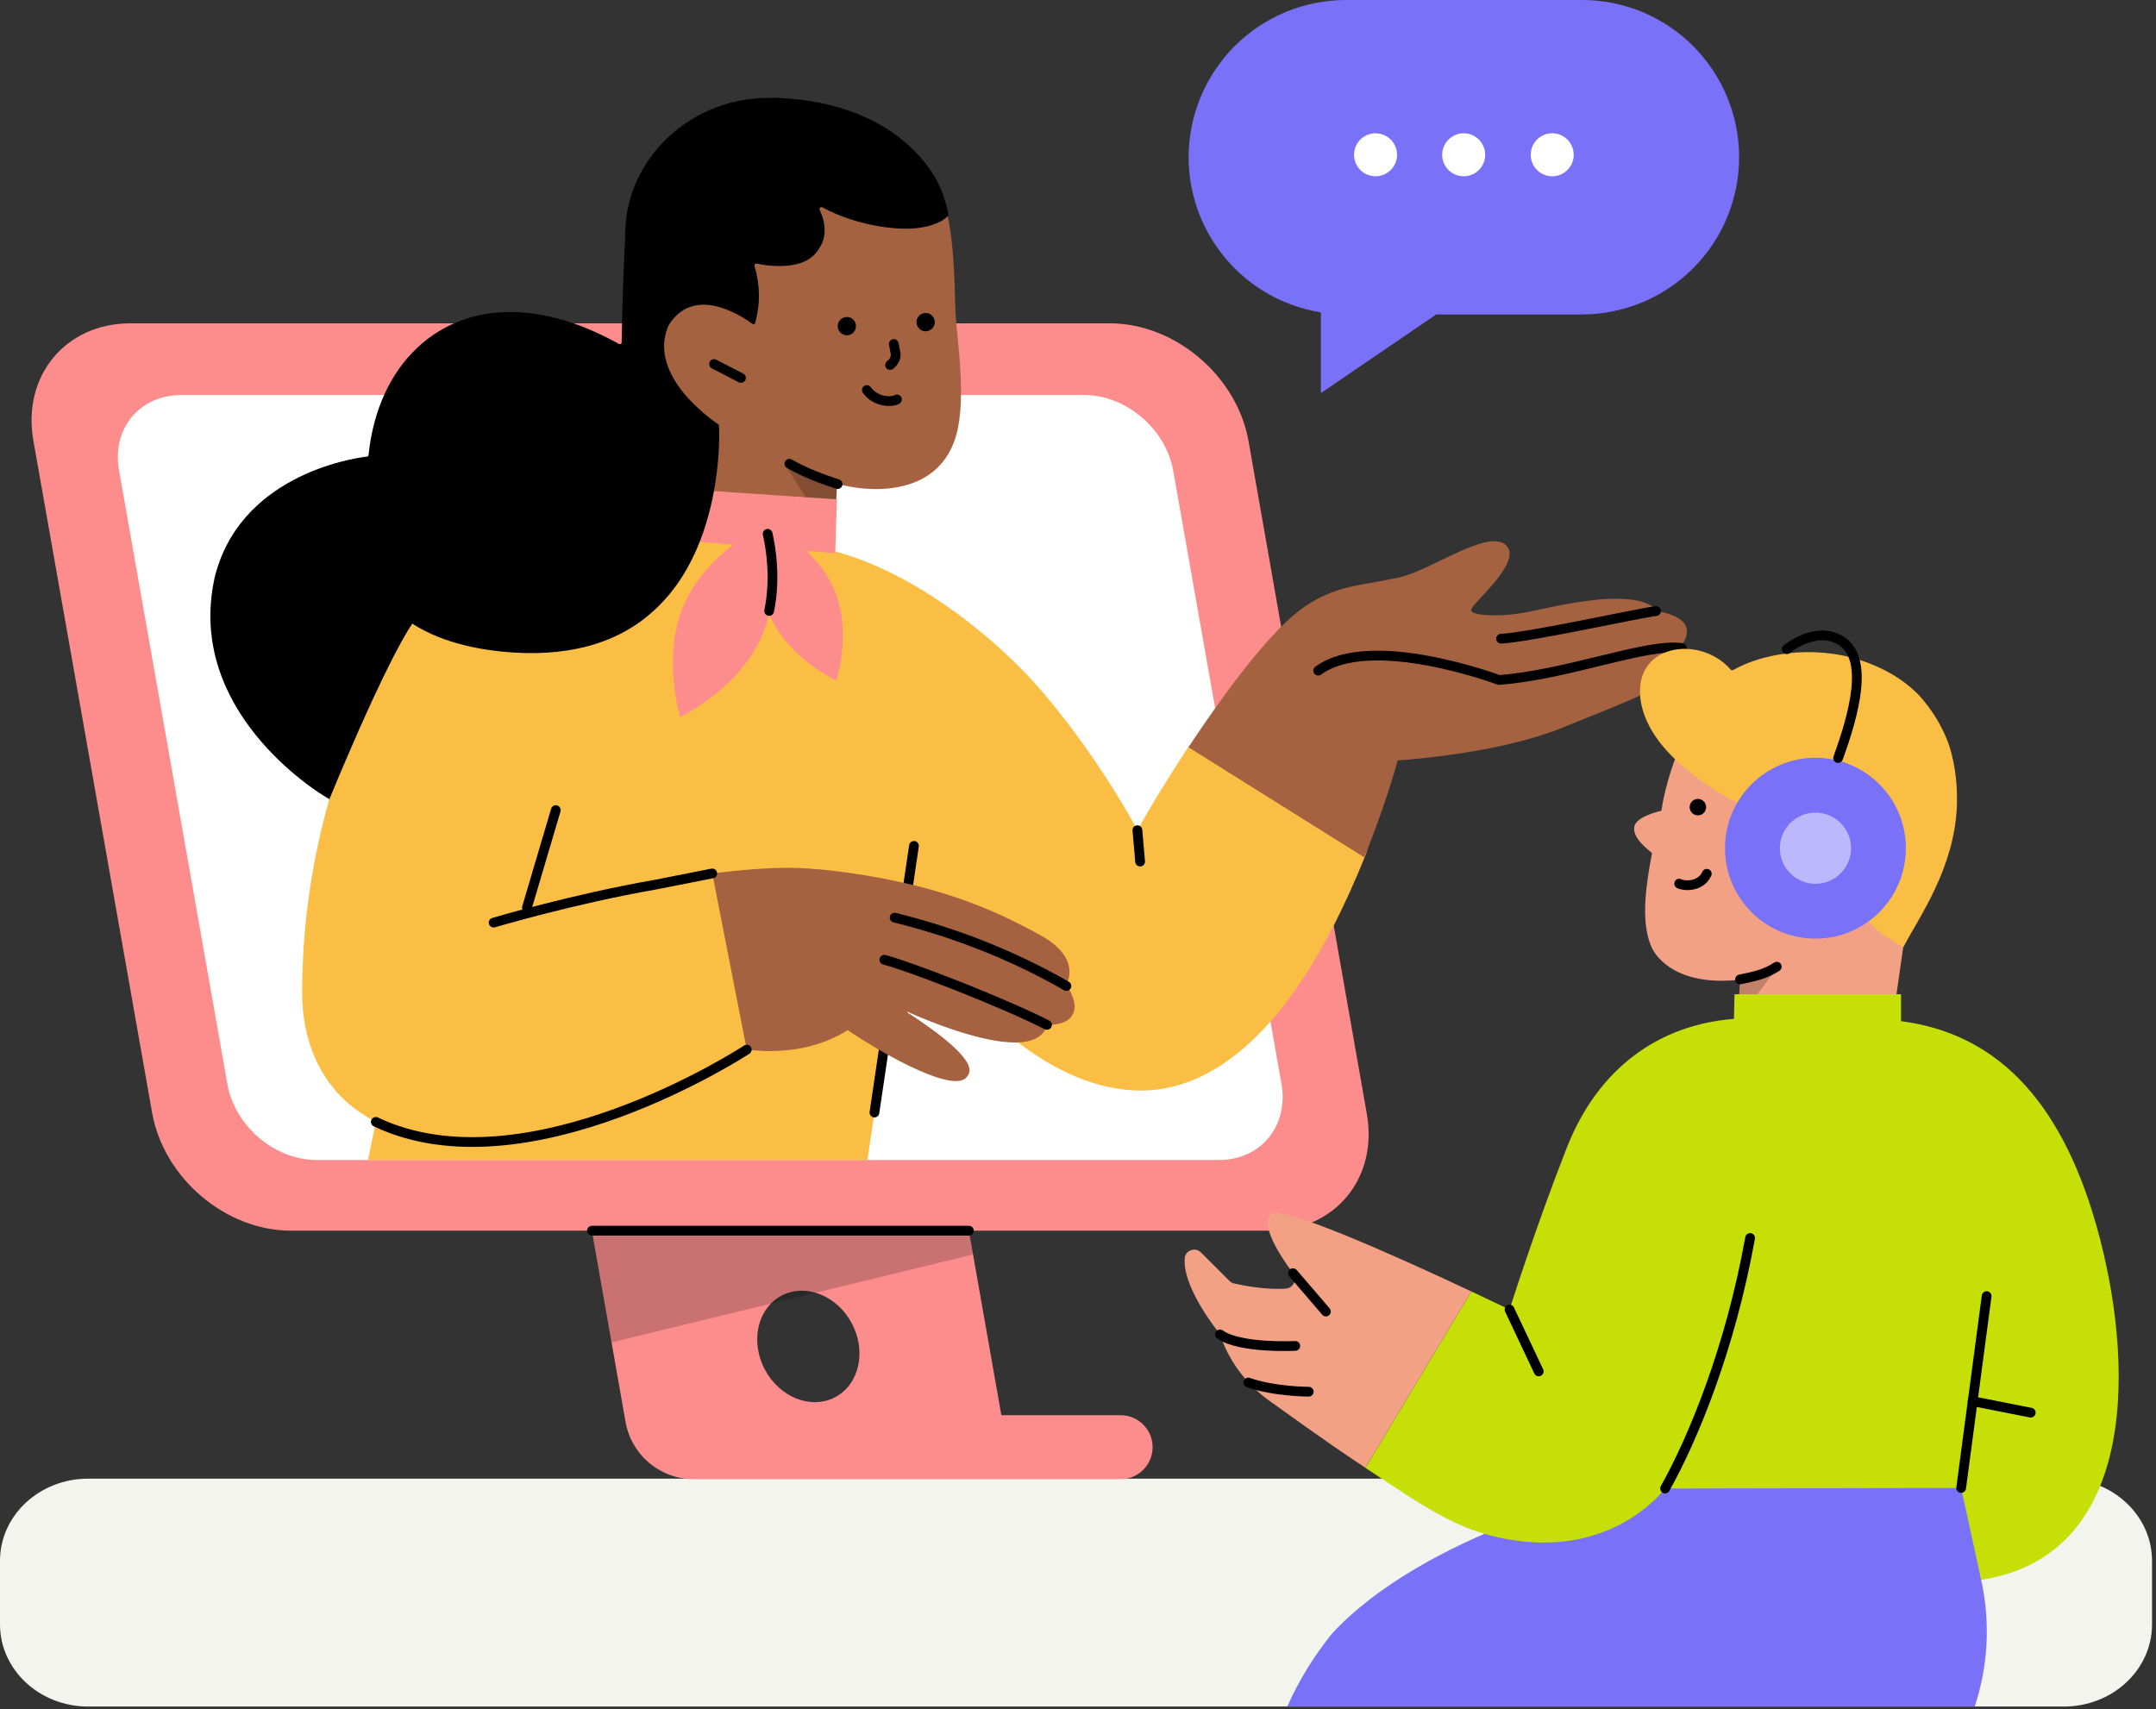 <svg width="478" height="379" viewBox="0 0 478 379" fill="none" xmlns="http://www.w3.org/2000/svg">
<rect x="0" y="0" width="478" height="379" fill="#333333" stroke="none"/>
<g clip-path="url(#clip0_24_139)">
<path d="M477.12 346.099V360.195C477.12 370.261 468.371 378.416 457.575 378.416H19.545C8.749 378.416 0 370.254 0 360.195V346.099C0 336.033 8.749 327.879 19.545 327.879H457.575C468.371 327.879 477.12 336.04 477.12 346.099Z" fill="#F4F4EF"/>
<path d="M248.44 313.805H222.008L213.781 267.118H130.205L138.691 315.311C139.989 322.649 146.365 328 153.818 328H248.447C252.363 328 255.541 324.822 255.541 320.906C255.541 316.99 252.363 313.812 248.447 313.812L248.44 313.805ZM173.249 287.316C178.578 284.498 185.564 287.237 188.856 293.449C192.149 299.661 190.499 306.984 185.177 309.81C179.847 312.629 172.861 309.889 169.569 303.677C166.277 297.466 167.927 290.142 173.249 287.316Z" fill="#FD8D8D"/>
<path opacity="0.2" d="M135.571 297.659L130.205 267.125H213.781L215.739 278.164L135.571 297.666V297.659Z" fill="black"/>
<path d="M281.563 272.892H64.475C50.029 272.892 36.315 261.236 33.733 246.791L7.416 97.8C4.834 83.354 14.539 71.699 28.877 71.699H246.065C260.511 71.699 274.24 83.354 276.807 97.8L303.016 246.898C305.598 261.236 295.994 272.892 281.556 272.892H281.563Z" fill="#FD8D8D"/>
<path d="M270.316 257.213H70.149C60.86 257.213 52.095 249.689 50.438 240.5L26.395 104.306C24.746 95.024 30.936 87.594 40.224 87.594H240.385C249.673 87.594 258.438 95.132 260.095 104.306L284.138 240.5C285.687 249.689 279.49 257.213 270.316 257.213Z" fill="white"/>
<path d="M214.814 272.892H131.238" stroke="black" stroke-width="2.16" stroke-linecap="round" stroke-linejoin="round"/>
<path d="M303.088 188.635L302.758 189.582C285.135 233.651 265.353 242.301 251.868 241.806L251.316 241.777C241.339 241.261 231.032 236.283 220.682 226.973C212.017 219.14 204.729 209.68 200.361 202.952L192.314 257.213H81.589L83.318 248.771C81.109 247.609 79.072 246.253 77.243 244.704C70.507 238.829 66.986 230.265 66.986 220.015C66.986 188.391 77.042 157.628 91.416 138.29C100.819 125.623 115.71 117.848 131.525 117.848L176.225 120.014C177.258 120.265 178.363 120.652 179.518 121.147C199.293 123.873 220.689 140.93 231.699 154.106C244.107 168.86 251.861 183.463 252.169 184.095C253.611 181.419 257.75 174.297 263.617 165.41L263.839 165.152L303.088 188.635Z" fill="#FBBE44"/>
<path d="M302.464 190.105L302.536 189.976C305.211 183.255 307.93 175.717 309.873 168.616H310.017C315.447 168.221 334.189 166.514 347.085 161.078L353.397 158.524C362.923 154.687 371.946 151.115 373.481 146.668C373.882 145.384 373.746 144.071 372.986 142.873C374.248 141.023 374.112 139.638 373.746 138.799C373.014 137.185 370.741 136.038 367.269 135.521C366.387 133.958 363.762 133.011 359.939 132.81C357.751 132.695 355.348 132.774 352.795 133.126C348.721 133.606 345.536 134.259 342.76 134.869L342.208 134.976C337.632 135.98 334.304 136.633 329.799 136.396C328.02 136.303 326.12 135.995 326.198 135.285C325.79 134.402 334.296 127.502 334.669 123.141C334.777 122.324 334.54 121.621 334.017 121.047C333.5 120.408 332.625 120.086 331.528 120.028C328.659 119.878 324.441 121.857 320.016 123.966L319.664 124.153C316.221 125.824 312.635 127.567 309.723 128.169L308.482 128.384C307.162 128.664 305.914 128.865 304.745 129.087L304.53 129.145C298.863 130.084 293.47 131.038 287.38 135.937C281.513 140.707 273.386 150.785 263.567 165.568L263.495 165.697L302.486 190.127L302.464 190.105Z" fill="#A46241"/>
<path d="M292.25 148.712C303.935 140.133 332.331 150.777 332.331 150.777C347.537 149.644 365.046 142.593 372.871 143.684" stroke="black" stroke-width="2.16" stroke-linecap="round" stroke-linejoin="round"/>
<path d="M332.797 141.625C339.396 141.274 363.396 135.93 367.162 135.5" stroke="black" stroke-width="2.16" stroke-linecap="round" stroke-linejoin="round"/>
<path d="M252.772 191.045L252.169 184.087" stroke="black" stroke-width="2.16" stroke-linecap="round" stroke-linejoin="round"/>
<path d="M137.959 115.581C137.959 115.581 138.26 97.083 138.289 91.646C138.411 73.851 138.31 59.57 138.604 51.995C139.221 35.735 153.538 25.091 170.552 25.227C171.735 25.177 172.538 26.87 173.708 26.949C188.376 27.917 200.232 28.756 206.601 38.54C210.697 44.837 211.386 55.288 211.672 63.881C211.751 67.682 211.895 71.426 212.246 74.001C213.58 87.507 213.867 97.147 208.502 103.022C202.778 109.449 192.385 109.155 185.578 107.268L185.069 117.905L137.952 115.581H137.959Z" fill="#A46241"/>
<path opacity="0.2" d="M174.367 103.581L184.165 118.888C184.459 119.361 184.99 119.203 185.026 118.68L185.564 107.519C185.578 107.261 185.521 107.189 185.263 107.11C184.043 106.759 180.256 105.54 175.135 102.835C174.633 102.541 174.066 103.094 174.36 103.574L174.367 103.581Z" fill="black"/>
<path d="M158.322 80.722L164.276 83.806" stroke="black" stroke-width="2.16" stroke-linecap="round" stroke-linejoin="round"/>
<path d="M175.006 102.835C178.664 104.908 182.379 106.271 185.707 107.34" stroke="black" stroke-width="2.16" stroke-linecap="round" stroke-linejoin="round"/>
<path d="M197.334 80.937L197.614 80.694C198.374 80.019 198.769 78.994 198.503 78.061L198.166 76.275" stroke="black" stroke-width="2.16" stroke-linecap="round" stroke-linejoin="round"/>
<path d="M192.192 86.489C194.107 89.171 197.707 89.272 198.862 88.569" stroke="black" stroke-width="2.16" stroke-linecap="round" stroke-linejoin="round"/>
<path d="M187.623 74.338C188.734 74.41 189.703 73.564 189.774 72.445C189.846 71.326 189 70.365 187.888 70.293C186.776 70.221 185.801 71.068 185.729 72.18C185.657 73.291 186.511 74.267 187.623 74.338Z" fill="black"/>
<path d="M205.088 73.456C206.207 73.528 207.175 72.681 207.247 71.57C207.319 70.458 206.472 69.482 205.353 69.411C204.234 69.339 203.273 70.192 203.202 71.304C203.13 72.416 203.976 73.384 205.088 73.456Z" fill="black"/>
<path d="M185.413 150.9C185.413 150.9 174.898 146.065 170.717 136.597C166.47 127.122 169.992 116.406 169.992 116.277L170.128 116.141L170.258 116.277C170.394 116.406 180.644 120.982 184.832 130.45C189.079 139.925 185.421 150.9 185.421 150.9H185.413Z" fill="#FD8D8D"/>
<path d="M150.791 158.997C150.791 158.997 146.609 145.47 151.702 133.907C156.924 122.216 169.469 116.464 169.605 116.334L169.734 116.205L169.87 116.334C169.87 116.471 173.923 129.733 168.823 141.288C163.601 152.987 150.798 158.997 150.798 158.997H150.791Z" fill="#FD8D8D"/>
<path d="M185.184 122.661L136.776 118.644V118.515C136.919 116.435 137.206 112.067 137.321 108.466L137.385 107.49L185.55 110.733L185.184 122.661Z" fill="#FD8D8D"/>
<path d="M170.193 118.364C170.903 121.499 172.022 128.291 170.523 135.478" stroke="black" stroke-width="2.16" stroke-linecap="round" stroke-linejoin="round"/>
<path d="M123.226 179.633L116.828 201.259" stroke="black" stroke-width="2.16" stroke-linecap="round" stroke-linejoin="round"/>
<path d="M202.635 187.566L193.87 246.698" stroke="black" stroke-width="2.16" stroke-linecap="round" stroke-linejoin="round"/>
<path d="M187.967 228.436H187.902C182.021 232.223 175.235 233.07 170.652 233.07C167.647 233.07 165.688 232.74 165.688 232.74H165.559L157.913 193.67C164.254 192.888 170.064 192.429 175.027 192.429C177.904 192.429 180.579 192.695 183.003 192.888C207.362 195.628 220.437 201.768 230.558 207.327C234.152 209.278 236.246 211.501 236.899 213.926C237.487 216.142 236.698 217.907 236.44 218.294V218.358C238.269 221.235 238.663 223.458 237.817 224.957C236.77 227.044 233.764 227.245 232.523 227.245H232.193C231.404 229.921 228.923 231.162 225.006 231.162C217.683 231.162 206.587 226.786 201.229 224.369C201.164 224.369 201.1 224.434 201.164 224.505C205.934 227.575 214.821 233.715 214.95 237.244C214.95 237.954 214.692 238.485 214.169 239.008C213.638 239.532 212.791 239.726 211.744 239.726C204.823 239.468 189.803 229.799 187.974 228.422L187.967 228.436Z" fill="#A46241"/>
<path d="M109.44 204.587C109.44 204.587 126.949 199.365 145.304 196.166L157.913 193.677" stroke="black" stroke-width="2.16" stroke-linecap="round" stroke-linejoin="round"/>
<path d="M198.346 203.482C211.608 206.753 224.483 211.774 236.433 218.638" stroke="black" stroke-width="2.16" stroke-linecap="round" stroke-linejoin="round"/>
<path d="M196.065 212.821C201.81 214.32 222.058 222.16 232.122 227.26" stroke="black" stroke-width="2.16" stroke-linecap="round" stroke-linejoin="round"/>
<path d="M47.49 128.478C52.791 105.654 77.666 101.659 81.359 101.25C81.56 101.207 81.697 101.078 81.711 100.885C83.755 80.851 97.233 68.062 115.415 69.26C122.394 69.719 129.567 72.022 137.213 76.261C137.529 76.419 137.873 76.239 137.823 75.909C137.937 67.209 138.461 55.273 138.619 50.956C139.236 34.566 153.653 21.512 170.652 21.713C171.843 21.655 172.947 21.727 174.116 21.806C188.785 22.774 200.383 28.649 206.738 38.425C207.405 39.25 208.488 41.681 208.488 41.681C208.488 41.681 209.786 44.773 210.267 47.498C210.324 47.627 210.252 47.757 210.173 47.879C209.686 48.438 207.598 50.26 202.527 50.654C198.052 51.013 189.487 49.865 182.351 45.985C181.97 45.755 181.547 46.193 181.727 46.53C183.104 49.435 183.233 52.519 181.841 54.714C180.651 56.866 178.255 59.391 171.219 58.932C170.042 58.853 169.074 58.724 167.783 58.444C167.46 58.358 167.18 58.666 167.288 58.996C168.565 63.465 168.572 67.324 167.446 71.57C167.36 71.893 167.023 72 166.779 71.792C164.34 69.992 153.617 62.934 148.087 72.395V72.459C143.704 83.297 157.533 92.916 159.226 94.078C159.348 94.149 159.405 94.286 159.398 94.415C159.613 97.112 159.958 120.767 145.964 134.445C138.189 142.178 127.286 145.585 113.601 144.681C107.604 144.286 98.452 142.88 91.423 138.29C91.236 138.154 91.566 138.104 91.423 138.29C88.898 141.919 83.002 153.051 73.032 177.209C72.946 177.467 73.29 177.352 73.032 177.209C69.496 175.272 41.415 157.333 47.505 128.478H47.49Z" fill="black"/>
<path d="M83.318 248.77C116.828 264.744 165.56 232.747 165.56 232.747" stroke="black" stroke-width="2.16" stroke-linecap="round" stroke-linejoin="round"/>
<path d="M350.702 4.22833e-05H298.39C289.147 0.007 280.284 3.687 273.74 10.216C267.211 16.76 263.531 25.623 263.524 34.865C263.524 43.156 266.481 51.16 271.858 57.467C277.22 63.767 284.665 67.948 292.841 69.266V87.171L318.414 69.731H350.702C359.945 69.724 368.815 66.044 375.351 59.508C381.895 52.978 385.568 44.115 385.575 34.858C385.575 30.284 384.673 25.745 382.926 21.521C381.179 17.29 378.602 13.445 375.373 10.202C372.13 6.959 368.278 4.396 364.054 2.635C359.816 0.895 355.277 -0.007 350.702 4.22833e-05Z" fill="#7A71F9"/>
<path d="M304.962 39.089C307.596 39.089 309.737 36.956 309.737 34.328C309.737 31.701 307.596 29.553 304.962 29.553C302.327 29.553 300.201 31.694 300.201 34.328C300.201 36.963 302.334 39.089 304.962 39.089Z" fill="white"/>
<path d="M324.514 39.089C327.148 39.089 329.275 36.956 329.275 34.328C329.275 31.701 327.141 29.553 324.514 29.553C321.886 29.553 319.739 31.694 319.739 34.328C319.739 36.963 321.879 39.089 324.514 39.089Z" fill="white"/>
<path d="M344.13 39.089C346.772 39.089 348.905 36.956 348.905 34.328C348.905 31.701 346.772 29.553 344.13 29.553C341.488 29.553 339.369 31.694 339.369 34.328C339.369 36.963 341.503 39.089 344.13 39.089Z" fill="white"/>
<path d="M362.329 183.319C362.715 181.171 367.44 179.969 368.228 179.811C368.285 179.811 368.35 179.761 368.364 179.639C368.615 177.649 372.108 157.41 384.501 151.045C390.515 147.552 399.006 146.005 410.016 149.549C428.487 155.477 432.095 167.598 431.458 179.131C430.735 192.662 425.581 203.222 421.965 209.973L419.953 224.027L385.174 228.945L385.775 217.233C372.559 218.736 367.211 212.887 365.937 209.515C363.718 203.802 365.021 195.769 366.238 189.319C366.252 189.204 366.195 189.082 366.095 189.011C365.321 188.345 361.906 185.832 362.329 183.326V183.319Z" fill="#F3A185"/>
<path d="M376.461 180.806C375.301 180.821 374.428 179.775 374.643 178.63C374.786 177.857 375.452 177.248 376.232 177.162C377.542 177.026 378.552 178.243 378.179 179.503C377.957 180.255 377.242 180.792 376.461 180.799V180.806Z" fill="black"/>
<path d="M421.965 209.973C421.965 209.973 414.026 206.422 410.432 198.977C410.246 198.547 410.346 198.024 410.74 197.709C413.653 195.683 424.772 187.121 417.892 178.229C410.747 168.965 399.815 179.847 397.237 182.675C396.908 183.054 396.364 183.176 395.899 183.019C392.534 181.744 379.282 176.318 370.82 167.812C367.312 164.34 364.684 160.302 363.825 155.835C361.541 142.726 376.891 140.6 383.699 148.475C383.807 148.604 384.029 148.69 384.222 148.59C390.293 145.096 401.511 142.87 412.358 146.349C417.741 148.11 421.872 150.645 424.951 153.659C424.951 153.659 429.712 158.233 432.16 165.357C433.656 170.053 434.021 174.879 433.835 179.181C433.119 192.712 425.595 203.222 421.987 209.973H421.965Z" fill="#FBBE44"/>
<path opacity="0.2" d="M385.783 217.175L385.353 225.888C385.339 226.003 385.46 226.017 385.518 225.96L394.08 214.491C394.152 214.376 394.044 214.312 393.915 214.355C390.93 215.837 389.527 216.302 385.775 217.175H385.783Z" fill="black"/>
<path d="M372.28 195.934C373.29 196.507 377.048 196.75 378.409 193.75" stroke="black" stroke-width="2.16" stroke-linecap="round" stroke-linejoin="round"/>
<path d="M385.782 217.175C388.682 216.567 391.266 216.109 393.923 214.355" stroke="black" stroke-width="2.16" stroke-linecap="round" stroke-linejoin="round"/>
<path d="M404.389 189.934L409.53 185.703" stroke="black" stroke-width="3.9" stroke-linecap="round" stroke-linejoin="round"/>
<path d="M437.794 378.416H285.396C287.844 372.917 290.994 367.634 295.19 362.386C315.758 339.913 358.935 329.941 358.935 329.941L435.503 327.721L439.255 350.387C441.374 360.124 440.687 369.724 437.802 378.416H437.794Z" fill="#7A71F9"/>
<path d="M326.225 286.377L334.673 290.386C334.673 290.386 340.386 272.28 347.366 254.504C354.353 236.727 367.92 227.206 384.429 225.931L384.558 220.469H421.471V226.44C441.596 229.038 456.58 242.698 464.827 271.908C473.082 301.118 474.607 344.925 439.24 350.316L434.795 329.941L369.144 330.069C369.144 330.069 358.799 344.295 337.207 341.753C324.378 340.228 317.326 335.145 302.721 325.488L326.218 286.377H326.225Z" fill="#C6DF06"/>
<path d="M369.152 330.069C375.251 319.209 383.563 299.277 388.009 274.514" stroke="black" stroke-width="2.16" stroke-linecap="round" stroke-linejoin="round"/>
<path d="M440.45 287.4L434.802 329.941" stroke="black" stroke-width="2.16" stroke-linecap="round" stroke-linejoin="round"/>
<path d="M334.673 290.386L341.145 304.096" stroke="black" stroke-width="2.16" stroke-linecap="round" stroke-linejoin="round"/>
<path d="M450.23 313.245L437.343 310.704" stroke="black" stroke-width="2.16" stroke-linecap="round" stroke-linejoin="round"/>
<path d="M266.281 277.743L272.566 284.021C272.817 284.272 273.204 284.53 273.583 284.594C275.294 284.981 280.377 286.054 285.074 285.739C286.792 285.603 287.68 283.642 286.663 282.31C283.735 278.373 279.232 271.45 281.902 269.23C284.25 267.262 308.248 277.929 326.218 286.37L302.721 325.48C292.756 318.88 284.623 312.852 281.265 310.496C276.375 306.938 272.566 301.991 270.598 296.213C270.54 295.963 270.404 295.77 270.283 295.576C268.951 293.922 262.157 285.038 262.665 279.003C262.794 277.227 265.014 276.461 266.281 277.735V277.743Z" fill="#F3A185"/>
<path d="M270.476 295.898C274.922 299.077 287.171 298.44 287.171 298.44" stroke="black" stroke-width="2.16" stroke-linecap="round" stroke-linejoin="round"/>
<path d="M276.762 306.565C282.539 308.599 290.157 308.599 290.157 308.599" stroke="black" stroke-width="2.16" stroke-linecap="round" stroke-linejoin="round"/>
<path d="M286.67 282.317L293.965 290.822" stroke="black" stroke-width="2.16" stroke-linecap="round" stroke-linejoin="round"/>
<path d="M382.539 186.147C383.606 175.129 393.407 167.061 404.432 168.127C415.457 169.194 423.519 178.995 422.452 190.013C421.385 201.038 411.584 209.107 400.566 208.04C389.541 206.973 381.473 197.172 382.539 186.147Z" fill="#7A71F9"/>
<path opacity="0.5" d="M394.646 187.321C395.068 182.99 398.92 179.811 403.265 180.234C407.611 180.656 410.775 184.508 410.353 188.846C409.93 193.185 406.072 196.363 401.74 195.941C397.409 195.519 394.223 191.66 394.646 187.321Z" fill="white"/>
<path d="M407.518 168.092C411.076 158.319 414.527 145.733 407.976 141.96C402.342 138.717 396.142 143.958 396.142 143.958" stroke="black" stroke-width="2.16" stroke-linecap="round" stroke-linejoin="round"/>
</g>
<defs>
<clipPath id="clip0_24_139">
<rect width="477.12" height="378.416" fill="white"/>
</clipPath>
</defs>
</svg>
